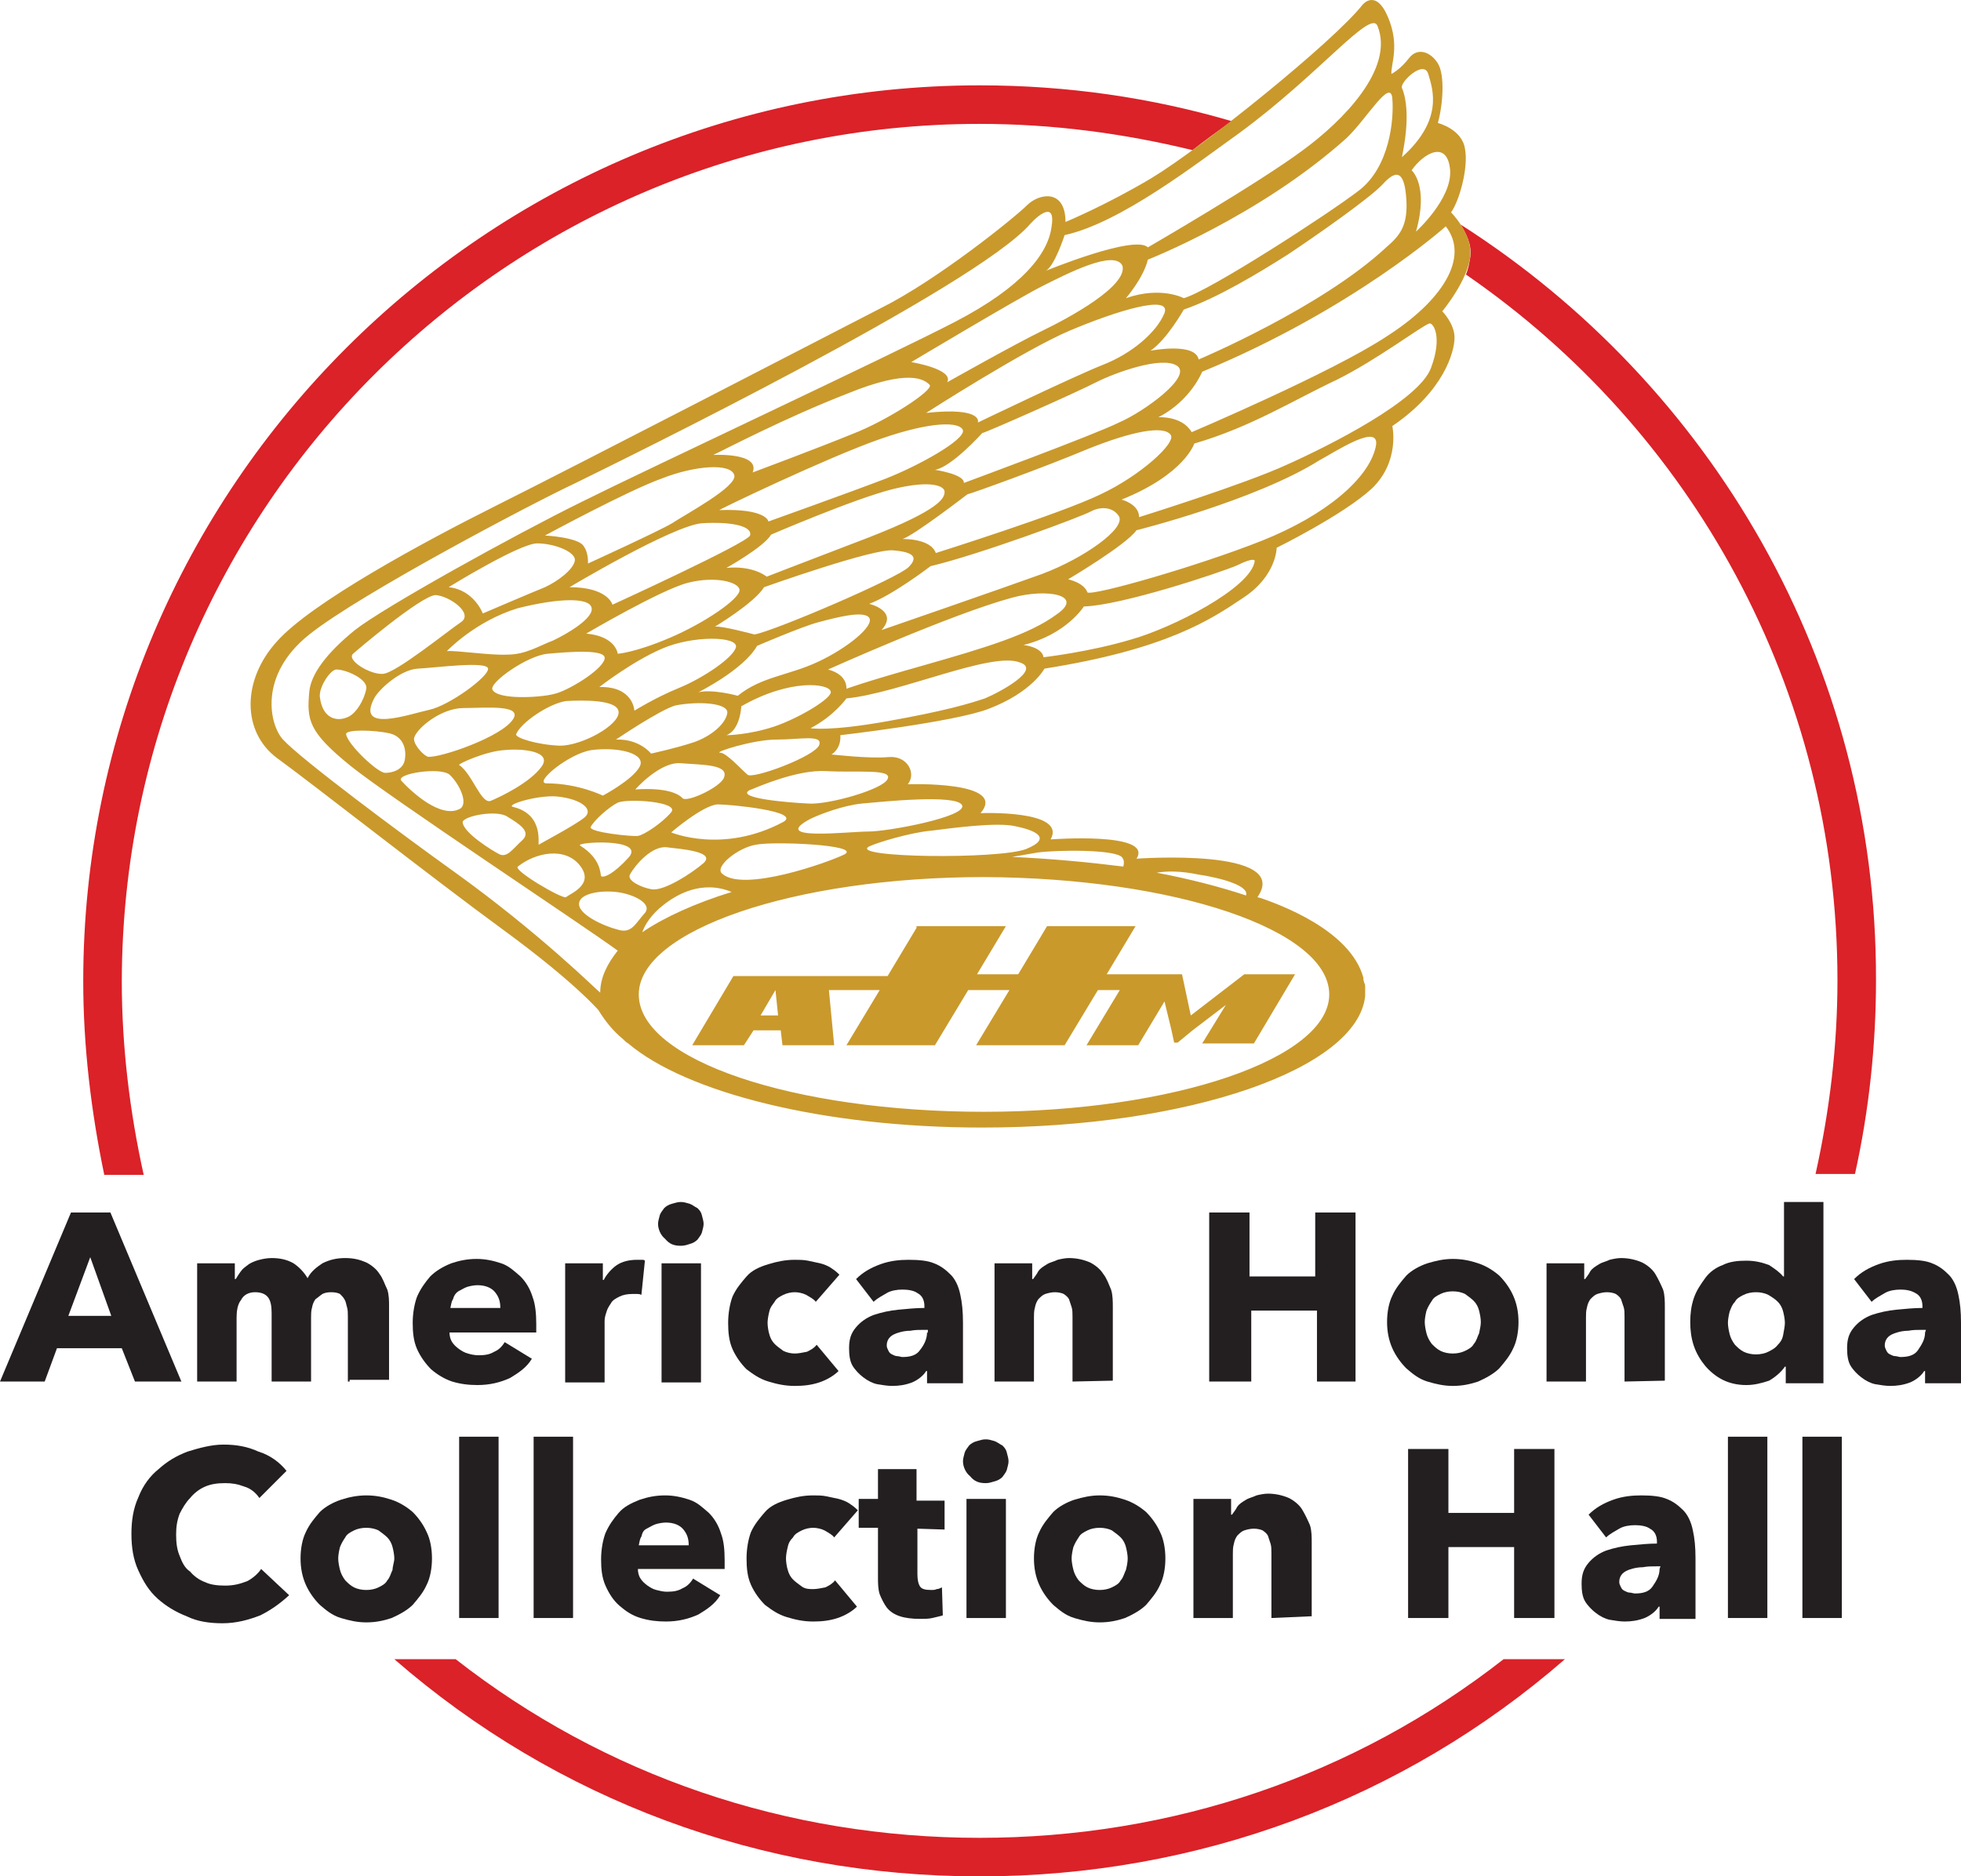 <svg width="186" height="178" viewBox="0 0 186 178" fill="none" xmlns="http://www.w3.org/2000/svg">
<path d="M92.917 174.344C74.633 174.344 57.346 168.446 43.217 157.396H37.4C52.775 170.772 72.222 178 92.917 178C113.528 178 133.059 170.772 148.434 157.396H142.617C128.488 168.446 111.201 174.344 92.917 174.344Z" fill="#DA2228"/>
<path d="M12.799 131.058L11.552 127.901H5.402L4.239 131.058H0L6.732 115.023H10.472L17.204 131.058H12.799ZM8.56 119.261L6.483 124.827H10.555L8.56 119.261Z" fill="#231F20"/>
<path d="M32.995 131.058V124.91C32.995 124.578 32.995 124.246 32.912 123.996C32.828 123.747 32.828 123.498 32.662 123.249C32.579 123.082 32.413 122.916 32.247 122.75C32.081 122.667 31.831 122.584 31.416 122.584C31 122.584 30.751 122.667 30.584 122.75C30.335 122.916 30.169 123.082 29.92 123.249C29.753 123.498 29.67 123.664 29.587 124.079C29.504 124.329 29.504 124.744 29.504 124.993V131.058H25.764V124.578C25.764 123.913 25.681 123.415 25.432 123.082C25.182 122.75 24.767 122.584 24.185 122.584C23.603 122.584 23.105 122.833 22.855 123.332C22.523 123.747 22.44 124.412 22.44 124.993V131.058H18.7V119.842H22.273V121.338H22.357C22.523 121.088 22.606 120.922 22.855 120.59C23.021 120.341 23.271 120.175 23.603 119.925C23.853 119.759 24.268 119.593 24.601 119.51C24.933 119.427 25.349 119.344 25.764 119.344C26.595 119.344 27.26 119.51 27.842 119.842C28.34 120.175 28.839 120.673 29.172 121.255C29.504 120.59 30.086 120.175 30.584 119.842C31.249 119.51 31.914 119.344 32.745 119.344C33.576 119.344 34.158 119.51 34.74 119.759C35.239 120.008 35.737 120.424 35.987 120.839C36.319 121.255 36.485 121.836 36.735 122.335C36.901 122.833 36.901 123.415 36.901 123.913V130.892H33.161V131.058H32.995Z" fill="#231F20"/>
<path d="M50.863 125.575C50.863 125.741 50.863 125.824 50.863 125.99C50.863 126.156 50.863 126.239 50.863 126.406H42.635C42.635 126.738 42.718 127.07 42.885 127.319C43.051 127.569 43.217 127.735 43.55 127.984C43.799 128.15 44.048 128.316 44.381 128.4C44.63 128.483 45.045 128.566 45.378 128.566C46.043 128.566 46.458 128.483 46.874 128.233C47.289 128.067 47.622 127.735 47.871 127.319L50.448 128.898C49.949 129.729 49.201 130.227 48.37 130.726C47.456 131.141 46.458 131.391 45.295 131.391C44.464 131.391 43.716 131.307 42.885 131.058C42.137 130.809 41.472 130.394 40.89 129.895C40.391 129.397 39.893 128.732 39.56 127.984C39.228 127.236 39.145 126.406 39.145 125.492C39.145 124.578 39.311 123.664 39.56 122.999C39.893 122.251 40.308 121.67 40.807 121.088C41.306 120.59 41.971 120.174 42.802 119.842C43.55 119.593 44.297 119.427 45.212 119.427C46.043 119.427 46.791 119.593 47.539 119.842C48.287 120.091 48.785 120.59 49.367 121.088C49.866 121.587 50.281 122.251 50.531 123.082C50.78 123.747 50.863 124.661 50.863 125.575ZM47.456 124.079C47.456 123.415 47.289 122.999 46.957 122.584C46.625 122.168 46.043 121.919 45.295 121.919C44.962 121.919 44.547 122.002 44.297 122.085C44.048 122.168 43.799 122.335 43.466 122.501C43.217 122.667 43.051 122.916 42.968 123.248C42.801 123.498 42.802 123.747 42.718 124.079H47.456Z" fill="#231F20"/>
<path d="M60.837 122.833C60.67 122.75 60.504 122.75 60.421 122.75C60.255 122.75 60.089 122.75 60.005 122.75C59.507 122.75 59.091 122.833 58.759 122.999C58.426 123.165 58.094 123.332 57.928 123.664C57.761 123.913 57.595 124.162 57.512 124.495C57.429 124.744 57.346 124.993 57.346 125.326V131.141H53.606V119.842H57.18V121.421H57.263C57.512 120.922 58.011 120.341 58.509 120.008C59.008 119.676 59.673 119.51 60.421 119.51C60.587 119.51 60.67 119.51 60.837 119.51C61.003 119.51 61.086 119.51 61.169 119.593L60.837 122.833Z" fill="#231F20"/>
<path d="M66.737 116.103C66.737 116.353 66.654 116.602 66.571 116.934C66.488 117.183 66.322 117.35 66.155 117.599C65.989 117.765 65.74 117.931 65.407 118.014C65.158 118.097 64.909 118.18 64.576 118.18C63.911 118.18 63.496 118.014 63.08 117.516C62.665 117.183 62.416 116.602 62.416 116.103C62.416 115.854 62.499 115.605 62.582 115.272C62.665 115.023 62.831 114.857 62.997 114.608C63.163 114.442 63.413 114.275 63.745 114.192C64.078 114.109 64.244 114.026 64.576 114.026C64.909 114.026 65.075 114.109 65.407 114.192C65.657 114.275 65.823 114.442 66.155 114.608C66.322 114.774 66.488 114.94 66.571 115.272C66.654 115.605 66.737 115.854 66.737 116.103ZM62.748 131.058V119.842H66.488V131.141H62.748V131.058Z" fill="#231F20"/>
<path d="M77.375 123.498C77.209 123.248 76.877 123.082 76.461 122.833C76.129 122.667 75.713 122.584 75.381 122.584C75.048 122.584 74.633 122.667 74.3 122.833C73.968 122.999 73.635 123.165 73.469 123.498C73.303 123.747 73.054 123.996 72.97 124.412C72.887 124.744 72.804 125.159 72.804 125.492C72.804 125.824 72.887 126.323 72.97 126.572C73.054 126.904 73.22 127.236 73.469 127.486C73.718 127.735 73.968 127.901 74.3 128.15C74.633 128.317 75.048 128.4 75.381 128.4C75.713 128.4 76.129 128.317 76.544 128.233C76.877 128.067 77.209 127.901 77.458 127.569L79.536 130.061C79.121 130.477 78.456 130.892 77.708 131.141C76.96 131.391 76.212 131.474 75.381 131.474C74.466 131.474 73.718 131.308 72.887 131.058C72.056 130.809 71.475 130.394 70.81 129.895C70.311 129.397 69.812 128.732 69.48 127.984C69.147 127.236 69.064 126.406 69.064 125.492C69.064 124.578 69.231 123.664 69.48 122.999C69.812 122.251 70.311 121.67 70.81 121.088C71.308 120.507 72.056 120.174 72.887 119.925C73.718 119.676 74.466 119.51 75.381 119.51C75.796 119.51 76.212 119.51 76.627 119.593C76.96 119.676 77.458 119.759 77.791 119.842C78.123 119.925 78.539 120.091 78.788 120.258C79.037 120.424 79.287 120.59 79.619 120.922L77.375 123.498Z" fill="#231F20"/>
<path d="M81.198 121.338C81.863 120.673 82.611 120.258 83.525 119.925C84.44 119.593 85.354 119.51 86.185 119.51C87.182 119.51 88.013 119.593 88.595 119.842C89.26 120.091 89.759 120.507 90.174 120.922C90.59 121.338 90.922 122.002 91.088 122.833C91.255 123.581 91.338 124.412 91.338 125.492V131.224H87.93V130.061H87.847C87.598 130.477 87.099 130.892 86.517 131.141C85.853 131.391 85.271 131.474 84.606 131.474C84.19 131.474 83.692 131.391 83.193 131.308C82.778 131.224 82.279 130.975 81.863 130.643C81.531 130.394 81.115 129.978 80.866 129.563C80.617 129.147 80.534 128.566 80.534 127.901C80.534 127.07 80.7 126.489 81.198 125.907C81.614 125.409 82.196 124.993 82.861 124.744C83.609 124.495 84.357 124.329 85.188 124.245C86.102 124.162 86.85 124.079 87.681 124.079V123.913C87.681 123.415 87.515 122.916 87.016 122.667C86.684 122.418 86.102 122.335 85.603 122.335C85.105 122.335 84.523 122.418 84.107 122.667C83.692 122.916 83.193 123.165 82.861 123.498L81.198 121.338ZM88.013 126.156H87.598C87.182 126.156 86.767 126.156 86.351 126.239C85.936 126.239 85.52 126.323 85.271 126.406C84.938 126.489 84.606 126.655 84.44 126.821C84.273 126.987 84.107 127.236 84.107 127.652C84.107 127.818 84.19 127.984 84.273 128.15C84.357 128.317 84.44 128.4 84.606 128.483C84.772 128.566 84.938 128.649 85.105 128.649C85.271 128.649 85.437 128.732 85.603 128.732C86.351 128.732 86.933 128.566 87.265 128.067C87.598 127.652 87.93 127.07 87.93 126.406C88.013 126.572 88.013 126.156 88.013 126.156Z" fill="#231F20"/>
<path d="M101.727 131.058V124.91C101.727 124.578 101.727 124.246 101.643 123.996C101.56 123.747 101.477 123.498 101.394 123.249C101.311 123.082 101.145 122.916 100.895 122.75C100.729 122.667 100.397 122.584 100.064 122.584C99.732 122.584 99.4 122.667 99.15 122.75C98.901 122.833 98.735 122.999 98.485 123.249C98.319 123.498 98.236 123.664 98.153 124.079C98.07 124.329 98.07 124.744 98.07 124.993V131.058H94.33V119.842H97.903V121.338H97.987C98.153 121.088 98.319 120.922 98.485 120.59C98.651 120.341 98.901 120.175 99.316 119.925C99.566 119.759 99.981 119.676 100.314 119.51C100.646 119.427 101.062 119.344 101.394 119.344C102.142 119.344 102.807 119.51 103.389 119.759C103.887 120.008 104.386 120.424 104.635 120.839C104.968 121.255 105.134 121.753 105.383 122.335C105.55 122.833 105.55 123.498 105.55 123.996V130.975L101.727 131.058Z" fill="#231F20"/>
<path d="M124.914 131.058V124.329H118.681V131.058H114.692V115.023H118.515V121.088H124.748V115.023H128.571V131.058H124.914Z" fill="#231F20"/>
<path d="M144.029 125.409C144.029 126.322 143.863 127.236 143.531 127.901C143.198 128.649 142.7 129.23 142.201 129.812C141.702 130.31 140.954 130.726 140.206 131.058C139.458 131.307 138.71 131.474 137.796 131.474C136.965 131.474 136.217 131.307 135.386 131.058C134.555 130.809 133.973 130.31 133.391 129.812C132.893 129.313 132.394 128.649 132.062 127.901C131.729 127.153 131.563 126.322 131.563 125.409C131.563 124.495 131.729 123.581 132.062 122.916C132.394 122.168 132.893 121.587 133.391 121.005C133.89 120.507 134.638 120.091 135.386 119.842C136.217 119.593 136.965 119.427 137.796 119.427C138.71 119.427 139.458 119.593 140.206 119.842C140.954 120.091 141.619 120.507 142.201 121.005C142.7 121.504 143.198 122.168 143.531 122.916C143.863 123.664 144.029 124.495 144.029 125.409ZM140.456 125.409C140.456 125.076 140.373 124.661 140.29 124.329C140.206 123.996 140.04 123.664 139.791 123.415C139.542 123.165 139.292 122.999 138.96 122.75C138.627 122.584 138.212 122.501 137.796 122.501C137.381 122.501 136.965 122.584 136.633 122.75C136.3 122.916 135.968 123.082 135.802 123.415C135.635 123.664 135.469 123.913 135.303 124.329C135.22 124.661 135.137 125.076 135.137 125.409C135.137 125.741 135.22 126.156 135.303 126.489C135.386 126.821 135.552 127.153 135.802 127.486C136.051 127.735 136.3 127.984 136.633 128.15C136.965 128.316 137.381 128.4 137.796 128.4C138.212 128.4 138.627 128.316 138.96 128.15C139.292 127.984 139.625 127.818 139.791 127.486C140.04 127.236 140.123 126.821 140.29 126.489C140.373 126.073 140.456 125.741 140.456 125.409Z" fill="#231F20"/>
<path d="M154.086 131.058V124.91C154.086 124.578 154.086 124.246 154.003 123.996C153.92 123.747 153.836 123.498 153.753 123.249C153.67 123.082 153.504 122.916 153.255 122.75C153.088 122.667 152.756 122.584 152.424 122.584C152.091 122.584 151.759 122.667 151.509 122.75C151.26 122.833 151.094 122.999 150.844 123.249C150.678 123.498 150.595 123.664 150.512 124.079C150.429 124.329 150.429 124.744 150.429 124.993V131.058H146.689V119.842H150.263V121.338H150.346C150.512 121.088 150.678 120.922 150.844 120.59C151.011 120.341 151.26 120.175 151.676 119.925C151.925 119.759 152.34 119.676 152.673 119.51C153.005 119.427 153.421 119.344 153.753 119.344C154.501 119.344 155.166 119.51 155.748 119.759C156.247 120.008 156.745 120.424 156.995 120.839C157.244 121.255 157.493 121.753 157.743 122.335C157.909 122.833 157.909 123.498 157.909 123.996V130.975L154.086 131.058Z" fill="#231F20"/>
<path d="M169.378 131.058V129.646H169.295C168.963 130.144 168.381 130.643 167.799 130.975C167.051 131.224 166.386 131.391 165.638 131.391C164.807 131.391 164.059 131.224 163.394 130.892C162.729 130.56 162.148 130.061 161.732 129.563C161.316 129.064 160.901 128.4 160.652 127.652C160.402 126.904 160.319 126.156 160.319 125.409C160.319 124.661 160.402 123.913 160.652 123.165C160.901 122.418 161.316 121.836 161.732 121.254C162.148 120.673 162.729 120.257 163.394 120.008C164.059 119.676 164.807 119.593 165.638 119.593C166.469 119.593 167.134 119.759 167.799 120.008C168.298 120.341 168.796 120.673 169.129 121.088H169.212V114.026H172.952V131.224H169.378V131.058ZM169.295 125.492C169.295 125.159 169.212 124.744 169.129 124.412C169.046 124.079 168.879 123.747 168.63 123.498C168.381 123.248 168.131 123.082 167.716 122.833C167.383 122.667 166.968 122.584 166.552 122.584C166.137 122.584 165.721 122.667 165.389 122.833C165.056 122.999 164.724 123.165 164.558 123.498C164.308 123.747 164.225 123.996 164.059 124.412C163.976 124.744 163.893 125.159 163.893 125.492C163.893 125.824 163.976 126.239 164.059 126.572C164.142 126.904 164.308 127.236 164.558 127.569C164.807 127.818 165.056 128.067 165.389 128.233C165.721 128.4 166.137 128.483 166.552 128.483C166.968 128.483 167.383 128.4 167.716 128.233C168.048 128.067 168.381 127.901 168.63 127.569C168.879 127.319 169.046 127.07 169.129 126.655C169.212 126.156 169.295 125.824 169.295 125.492Z" fill="#231F20"/>
<path d="M175.861 121.338C176.525 120.673 177.273 120.258 178.188 119.925C179.102 119.593 180.016 119.51 180.847 119.51C181.844 119.51 182.676 119.593 183.257 119.842C183.922 120.091 184.421 120.507 184.836 120.922C185.252 121.338 185.584 122.002 185.751 122.833C185.917 123.581 186 124.412 186 125.492V131.224H182.592V130.061H182.509C182.26 130.477 181.761 130.892 181.18 131.141C180.515 131.391 179.933 131.474 179.268 131.474C178.853 131.474 178.354 131.391 177.855 131.308C177.44 131.224 176.941 130.975 176.525 130.643C176.193 130.394 175.777 129.978 175.528 129.563C175.279 129.147 175.196 128.566 175.196 127.901C175.196 127.07 175.362 126.489 175.861 125.907C176.276 125.409 176.858 124.993 177.523 124.744C178.271 124.495 179.019 124.329 179.85 124.245C180.764 124.162 181.512 124.079 182.343 124.079V123.913C182.343 123.415 182.177 122.916 181.678 122.667C181.263 122.418 180.764 122.335 180.265 122.335C179.767 122.335 179.185 122.418 178.769 122.667C178.354 122.916 177.855 123.165 177.523 123.498L175.861 121.338ZM182.676 126.156H182.26C181.844 126.156 181.429 126.156 181.013 126.239C180.598 126.239 180.182 126.323 179.933 126.406C179.601 126.489 179.268 126.655 179.102 126.821C178.936 126.987 178.769 127.236 178.769 127.652C178.769 127.818 178.853 127.984 178.936 128.15C179.019 128.317 179.102 128.4 179.268 128.483C179.434 128.566 179.601 128.649 179.767 128.649C179.933 128.649 180.099 128.732 180.265 128.732C181.013 128.732 181.595 128.566 181.928 128.067C182.26 127.569 182.592 127.07 182.592 126.406L182.676 126.156Z" fill="#231F20"/>
<path d="M24.684 153.241C23.603 153.657 22.44 153.989 21.11 153.989C19.863 153.989 18.7 153.823 17.702 153.324C16.622 152.909 15.708 152.327 14.96 151.663C14.129 150.915 13.63 150.084 13.131 149.004C12.633 147.924 12.466 146.761 12.466 145.515C12.466 144.268 12.633 143.105 13.131 142.025C13.547 140.945 14.212 140.031 15.043 139.367C15.874 138.619 16.705 138.12 17.785 137.705C18.866 137.373 20.029 137.04 21.193 137.04C22.357 137.04 23.437 137.206 24.517 137.705C25.598 138.037 26.512 138.702 27.177 139.533L24.601 142.108C24.268 141.61 23.769 141.194 23.188 141.028C22.523 140.779 22.024 140.696 21.359 140.696C20.611 140.696 20.029 140.779 19.448 141.028C18.866 141.277 18.367 141.693 18.035 142.108C17.619 142.524 17.287 143.105 17.038 143.604C16.788 144.268 16.705 144.85 16.705 145.598C16.705 146.345 16.788 147.01 17.038 147.592C17.287 148.256 17.536 148.755 18.035 149.087C18.367 149.503 18.949 149.918 19.448 150.084C19.946 150.333 20.611 150.417 21.359 150.417C22.19 150.417 22.772 150.25 23.437 150.001C23.936 149.752 24.517 149.253 24.767 148.838L27.426 151.33C26.512 152.161 25.681 152.743 24.684 153.241Z" fill="#231F20"/>
<path d="M40.973 147.841C40.973 148.755 40.807 149.669 40.474 150.333C40.142 151.081 39.643 151.663 39.145 152.244C38.646 152.743 37.898 153.158 37.15 153.491C36.402 153.74 35.654 153.906 34.74 153.906C33.909 153.906 33.161 153.74 32.33 153.491C31.499 153.241 30.917 152.743 30.335 152.244C29.837 151.746 29.338 151.081 29.005 150.333C28.673 149.586 28.507 148.755 28.507 147.841C28.507 146.927 28.673 146.013 29.005 145.348C29.338 144.601 29.837 144.019 30.335 143.438C30.834 142.939 31.582 142.524 32.33 142.274C33.078 142.025 33.909 141.859 34.74 141.859C35.654 141.859 36.402 142.025 37.15 142.274C37.898 142.524 38.563 142.939 39.145 143.438C39.643 143.936 40.142 144.601 40.474 145.348C40.807 146.013 40.973 146.927 40.973 147.841ZM37.4 147.841C37.4 147.509 37.316 147.093 37.233 146.761C37.15 146.429 36.984 146.096 36.735 145.847C36.485 145.598 36.236 145.432 35.904 145.182C35.571 145.016 35.156 144.933 34.74 144.933C34.324 144.933 33.909 145.016 33.576 145.182C33.244 145.348 32.911 145.515 32.745 145.847C32.579 146.096 32.413 146.345 32.247 146.761C32.164 147.093 32.08 147.509 32.08 147.841C32.08 148.173 32.164 148.589 32.247 148.921C32.33 149.253 32.496 149.586 32.745 149.918C32.995 150.167 33.244 150.417 33.576 150.583C33.909 150.749 34.324 150.832 34.74 150.832C35.156 150.832 35.571 150.749 35.904 150.583C36.236 150.417 36.568 150.25 36.735 149.918C36.984 149.669 37.067 149.253 37.233 148.921C37.233 148.589 37.4 148.173 37.4 147.841Z" fill="#231F20"/>
<path d="M43.55 153.491V136.292H47.29V153.491H43.55Z" fill="#231F20"/>
<path d="M50.614 153.491V136.292H54.354V153.491H50.614Z" fill="#231F20"/>
<path d="M68.732 148.007C68.732 148.173 68.732 148.256 68.732 148.423C68.732 148.589 68.732 148.672 68.732 148.838H60.504C60.504 149.17 60.587 149.503 60.753 149.752C60.92 150.001 61.086 150.167 61.418 150.417C61.668 150.583 61.917 150.749 62.249 150.832C62.582 150.915 62.914 150.998 63.247 150.998C63.912 150.998 64.327 150.915 64.743 150.666C65.158 150.5 65.491 150.167 65.74 149.752L68.316 151.33C67.818 152.161 67.07 152.66 66.239 153.158C65.324 153.574 64.327 153.823 63.164 153.823C62.333 153.823 61.584 153.74 60.753 153.491C59.922 153.241 59.34 152.826 58.759 152.327C58.177 151.829 57.761 151.164 57.429 150.417C57.096 149.669 57.013 148.838 57.013 147.924C57.013 147.01 57.18 146.096 57.429 145.432C57.761 144.684 58.177 144.102 58.676 143.521C59.174 142.939 59.839 142.607 60.67 142.274C61.418 142.025 62.166 141.859 63.081 141.859C63.912 141.859 64.659 142.025 65.407 142.274C66.156 142.524 66.654 143.022 67.236 143.521C67.735 144.019 68.15 144.684 68.4 145.515C68.649 146.179 68.732 147.01 68.732 148.007ZM65.324 146.595C65.324 145.93 65.158 145.515 64.826 145.099C64.493 144.684 63.912 144.435 63.164 144.435C62.831 144.435 62.416 144.518 62.166 144.601C61.917 144.684 61.668 144.85 61.335 145.016C61.003 145.182 60.92 145.432 60.837 145.764C60.67 146.013 60.67 146.262 60.587 146.595H65.324Z" fill="#231F20"/>
<path d="M79.121 145.847C78.954 145.598 78.622 145.432 78.207 145.182C77.874 145.016 77.459 144.933 77.126 144.933C76.794 144.933 76.378 145.016 76.046 145.182C75.713 145.348 75.381 145.515 75.215 145.847C74.965 146.096 74.799 146.345 74.716 146.761C74.633 147.093 74.55 147.509 74.55 147.841C74.55 148.173 74.633 148.672 74.716 148.921C74.799 149.253 74.965 149.586 75.215 149.835C75.464 150.084 75.713 150.25 76.046 150.5C76.378 150.749 76.794 150.749 77.126 150.749C77.459 150.749 77.874 150.666 78.29 150.583C78.622 150.417 78.954 150.25 79.204 149.918L81.281 152.411C80.866 152.826 80.201 153.241 79.453 153.491C78.705 153.74 77.957 153.823 77.126 153.823C76.212 153.823 75.464 153.657 74.633 153.408C73.802 153.158 73.22 152.743 72.555 152.244C72.056 151.746 71.558 151.081 71.225 150.333C70.893 149.586 70.81 148.755 70.81 147.841C70.81 146.927 70.976 146.013 71.225 145.348C71.558 144.601 72.056 144.019 72.555 143.438C73.054 142.856 73.802 142.524 74.633 142.274C75.464 142.025 76.212 141.859 77.126 141.859C77.542 141.859 77.957 141.859 78.373 141.942C78.705 142.025 79.204 142.108 79.536 142.191C79.869 142.274 80.284 142.441 80.534 142.607C80.783 142.773 81.032 142.939 81.365 143.271L79.121 145.847Z" fill="#231F20"/>
<path d="M87.016 145.016V149.336C87.016 149.835 87.099 150.25 87.265 150.5C87.432 150.749 87.764 150.832 88.346 150.832C88.512 150.832 88.678 150.832 88.844 150.749C89.011 150.749 89.177 150.666 89.343 150.583L89.426 153.241C89.177 153.324 88.761 153.407 88.429 153.491C88.097 153.574 87.598 153.574 87.265 153.574C86.517 153.574 85.853 153.491 85.354 153.324C84.855 153.158 84.44 152.909 84.107 152.494C83.858 152.161 83.609 151.663 83.442 151.247C83.276 150.749 83.276 150.167 83.276 149.669V144.933H81.448V142.191H83.276V139.366H86.933V142.357H89.593V145.099L87.016 145.016Z" fill="#231F20"/>
<path d="M95.659 138.619C95.659 138.868 95.576 139.117 95.493 139.45C95.41 139.699 95.244 139.865 95.078 140.114C94.912 140.28 94.662 140.447 94.33 140.53C93.997 140.613 93.831 140.696 93.499 140.696C92.834 140.696 92.418 140.53 92.003 140.031C91.587 139.699 91.338 139.117 91.338 138.619C91.338 138.37 91.421 138.12 91.504 137.788C91.587 137.539 91.753 137.373 91.92 137.123C92.086 136.957 92.335 136.791 92.668 136.708C93 136.625 93.166 136.542 93.499 136.542C93.831 136.542 93.997 136.625 94.33 136.708C94.579 136.791 94.745 136.957 95.078 137.123C95.244 137.289 95.41 137.456 95.493 137.788C95.576 138.12 95.659 138.37 95.659 138.619ZM91.67 153.491V142.191H95.41V153.491H91.67Z" fill="#231F20"/>
<path d="M110.536 147.841C110.536 148.755 110.37 149.669 110.038 150.333C109.705 151.081 109.206 151.663 108.708 152.244C108.209 152.743 107.461 153.158 106.713 153.491C105.965 153.74 105.217 153.906 104.303 153.906C103.472 153.906 102.724 153.74 101.893 153.491C101.062 153.241 100.48 152.743 99.898 152.244C99.4 151.746 98.901 151.081 98.568 150.333C98.236 149.586 98.07 148.755 98.07 147.841C98.07 146.927 98.236 146.013 98.568 145.348C98.901 144.601 99.4 144.019 99.898 143.438C100.397 142.939 101.145 142.524 101.893 142.274C102.724 142.025 103.472 141.859 104.303 141.859C105.217 141.859 105.965 142.025 106.713 142.274C107.461 142.524 108.126 142.939 108.708 143.438C109.206 143.936 109.705 144.601 110.038 145.348C110.37 146.013 110.536 146.927 110.536 147.841ZM106.962 147.841C106.962 147.509 106.879 147.093 106.796 146.761C106.713 146.429 106.547 146.096 106.298 145.847C106.048 145.598 105.799 145.432 105.466 145.182C105.134 145.016 104.718 144.933 104.303 144.933C103.887 144.933 103.472 145.016 103.139 145.182C102.807 145.348 102.475 145.515 102.308 145.847C102.142 146.096 101.976 146.345 101.81 146.761C101.727 147.093 101.643 147.509 101.643 147.841C101.643 148.173 101.727 148.589 101.81 148.921C101.893 149.253 102.059 149.586 102.308 149.918C102.558 150.167 102.807 150.417 103.139 150.583C103.472 150.749 103.887 150.832 104.303 150.832C104.718 150.832 105.134 150.749 105.466 150.583C105.799 150.417 106.131 150.25 106.298 149.918C106.547 149.669 106.63 149.253 106.796 148.921C106.879 148.589 106.962 148.173 106.962 147.841Z" fill="#231F20"/>
<path d="M120.593 153.491V147.342C120.593 147.01 120.593 146.678 120.509 146.429C120.426 146.179 120.343 145.93 120.26 145.681C120.177 145.515 120.011 145.349 119.761 145.182C119.595 145.099 119.263 145.016 118.93 145.016C118.598 145.016 118.265 145.099 118.016 145.182C117.767 145.265 117.601 145.432 117.351 145.681C117.185 145.93 117.102 146.096 117.019 146.512C116.936 146.761 116.936 147.176 116.936 147.426V153.491H113.196V142.191H116.769V143.687H116.853C117.019 143.438 117.185 143.271 117.351 142.939C117.517 142.69 117.767 142.524 118.182 142.274C118.432 142.108 118.847 142.025 119.18 141.859C119.512 141.776 119.928 141.693 120.26 141.693C121.008 141.693 121.673 141.859 122.255 142.108C122.753 142.358 123.252 142.773 123.501 143.188C123.751 143.604 124 144.102 124.249 144.684C124.416 145.182 124.416 145.847 124.416 146.345V153.324L120.593 153.491Z" fill="#231F20"/>
<path d="M143.614 153.491V146.761H137.381V153.491H133.558V137.456H137.381V143.521H143.614V137.456H147.437V153.491H143.614Z" fill="#231F20"/>
<path d="M150.678 143.687C151.343 143.022 152.091 142.607 153.005 142.274C153.92 141.942 154.834 141.859 155.665 141.859C156.662 141.859 157.493 141.942 158.075 142.191C158.74 142.441 159.239 142.856 159.654 143.271C160.07 143.687 160.402 144.351 160.568 145.182C160.735 145.93 160.818 146.761 160.818 147.841V153.574H157.41V152.411H157.327C157.078 152.826 156.579 153.241 155.997 153.491C155.332 153.74 154.751 153.823 154.086 153.823C153.67 153.823 153.172 153.74 152.673 153.657C152.257 153.574 151.759 153.324 151.343 152.992C151.011 152.743 150.595 152.327 150.346 151.912C150.096 151.497 150.013 150.915 150.013 150.25C150.013 149.42 150.18 148.838 150.678 148.256C151.094 147.758 151.676 147.342 152.34 147.093C153.088 146.844 153.836 146.678 154.668 146.595C155.582 146.512 156.33 146.429 157.161 146.429V146.262C157.161 145.764 156.995 145.265 156.496 145.016C156.164 144.767 155.582 144.684 155.083 144.684C154.584 144.684 154.003 144.767 153.587 145.016C153.172 145.265 152.673 145.515 152.34 145.847L150.678 143.687ZM157.493 148.589H157.078C156.662 148.589 156.247 148.589 155.831 148.672C155.416 148.672 155 148.755 154.751 148.838C154.418 148.921 154.086 149.087 153.92 149.253C153.753 149.42 153.587 149.669 153.587 150.084C153.587 150.25 153.67 150.417 153.753 150.583C153.836 150.749 153.92 150.832 154.086 150.915C154.252 150.998 154.418 151.081 154.584 151.081C154.751 151.081 154.917 151.164 155.083 151.164C155.831 151.164 156.413 150.998 156.745 150.5C157.078 150.001 157.41 149.503 157.41 148.838L157.493 148.589Z" fill="#231F20"/>
<path d="M163.893 153.491V136.292H167.633V153.491H163.893Z" fill="#231F20"/>
<path d="M170.957 153.491V136.292H174.697V153.491H170.957Z" fill="#231F20"/>
<path d="M92.917 11.752C99.898 11.752 106.63 12.665 113.113 14.244C114.276 13.33 115.523 12.416 116.853 11.502C109.206 9.259 101.228 8.096 92.917 8.096C46.043 8.096 7.895 46.231 7.895 93.09C7.895 99.238 8.643 105.469 9.89 111.451H13.63C12.3 105.469 11.552 99.238 11.552 93.09C11.635 48.142 48.121 11.752 92.917 11.752Z" fill="#DA2228"/>
<path d="M138.544 21.306C139.043 22.137 139.625 23.217 139.458 24.38C139.375 24.879 139.292 25.46 139.043 26.042C160.402 40.747 174.282 65.257 174.282 93.006C174.282 99.238 173.534 105.386 172.204 111.368H175.944C177.273 105.386 177.938 99.154 177.938 93.006C178.021 62.931 162.231 36.427 138.544 21.306Z" fill="#DA2228"/>
<path d="M137.63 20.143C138.378 19.146 139.292 15.989 138.96 14.161C138.71 12.25 136.383 11.668 136.383 11.668C136.882 9.841 137.048 7.099 136.383 6.019C135.718 4.939 134.472 4.44 133.641 5.52C132.81 6.6 131.979 7.016 131.979 7.016C131.895 6.102 132.81 4.357 131.646 1.615C130.483 -1.126 129.236 0.452 129.236 0.452C126.493 3.942 114.027 13.995 109.206 16.903C104.885 19.478 101.062 21.057 101.062 21.057C101.062 17.9 98.568 18.315 97.405 19.478C96.241 20.641 88.928 26.54 83.609 29.199C78.29 31.941 54.354 44.32 47.206 47.892C40.059 51.465 29.504 57.198 26.263 60.853C22.938 64.509 22.938 69.411 26.263 71.903C29.587 74.313 40.89 83.203 47.705 88.188C54.52 93.172 56.764 95.831 56.764 95.831C57.429 96.911 58.177 97.825 59.091 98.573C59.257 98.739 59.424 98.905 59.59 98.988C65.075 103.641 78.04 106.964 93.166 106.964C112.78 106.964 128.737 101.398 129.485 94.502C129.485 94.419 129.485 94.253 129.485 94.169C129.485 94.169 129.485 94.169 129.485 94.086C129.485 94.003 129.485 93.92 129.485 93.837C129.485 93.754 129.485 93.671 129.485 93.588C129.485 93.505 129.485 93.339 129.402 93.256C129.402 93.172 129.319 93.006 129.319 92.923C129.319 92.84 129.319 92.84 129.319 92.757C128.072 88.188 121.257 85.778 119.595 85.197C119.512 85.197 119.346 85.114 119.263 85.114C122.587 80.378 107.794 81.458 107.794 81.458C109.456 78.882 99.649 79.63 99.649 79.63C101.228 76.805 93 77.138 93 77.138C95.659 74.064 86.102 74.396 86.102 74.396C86.933 73.399 86.102 71.654 84.273 71.82C82.445 71.986 78.871 71.571 78.871 71.571C79.869 70.906 79.702 69.743 79.702 69.743C79.702 69.743 90.507 68.497 93.748 67.251C97.903 65.672 99.067 63.429 99.067 63.429C110.619 61.601 114.858 58.776 117.933 56.699C121.091 54.622 121.091 51.964 121.091 51.964C121.091 51.964 127.491 48.806 130.15 46.314C132.81 43.738 132.062 40.415 132.062 40.415C136.965 37.092 137.962 33.353 137.962 32.024C137.962 30.694 136.799 29.531 136.799 29.531C136.799 29.531 139.292 26.54 139.458 24.214C139.625 22.137 137.63 20.143 137.63 20.143ZM137.547 16.155C137.713 18.896 134.306 21.971 134.306 21.971C135.552 17.567 133.89 16.155 133.89 16.155C135.054 14.493 137.298 13.247 137.547 16.155ZM132.976 8.345C132.727 7.847 135.054 5.603 135.469 7.016C135.885 8.428 136.965 11.336 132.976 14.909C132.976 14.742 133.973 10.754 132.976 8.345ZM133.391 18.896C133.558 21.472 132.727 22.386 131.48 23.466C125.33 29.199 113.694 34.101 113.694 34.101C113.362 32.439 109.123 33.27 109.123 33.27C110.702 32.19 112.281 29.365 112.281 29.365C115.44 28.285 119.429 25.875 122.172 24.131C124.914 22.303 129.901 18.814 131.147 17.484C132.56 15.906 133.225 16.404 133.391 18.896ZM78.539 63.512C78.539 63.512 90.174 58.278 95.992 56.699C99.316 55.785 102.89 56.45 100.231 58.278C97.654 60.189 93.499 61.435 87.681 63.096C81.78 64.758 80.284 65.34 80.284 65.34C80.284 65.34 80.45 64.01 78.539 63.512ZM87.847 39.169C87.847 39.169 97.156 33.187 101.477 31.359C105.799 29.531 111.118 27.869 110.453 29.697C109.705 31.525 107.378 33.519 104.635 34.599C101.893 35.679 92.751 40.083 92.751 40.083C92.751 40.083 93.332 38.587 87.847 39.169ZM48.702 76.556C47.788 76.39 50.946 75.393 52.858 75.559C55.185 75.808 56.349 76.805 55.434 77.553C54.52 78.301 51.196 80.045 51.113 80.129C50.946 80.212 51.694 77.304 48.702 76.556ZM51.861 74.313C50.531 74.313 53.938 71.488 56.099 71.156C58.676 70.823 61.335 71.488 60.67 72.734C60.005 73.98 57.18 75.476 57.18 75.476C57.18 75.476 54.852 74.313 51.861 74.313ZM63.496 60.521C60.172 61.933 58.593 62.017 58.593 62.017C58.593 62.017 58.426 60.355 55.6 60.106C55.6 60.106 62.665 55.951 65.241 55.287C67.818 54.622 70.062 55.204 70.145 55.951C70.228 56.782 66.82 59.109 63.496 60.521ZM69.812 61.352C69.646 62.349 66.654 64.343 64.41 65.257C62.166 66.171 60.172 67.417 60.172 67.417C60.172 67.417 60.088 65.091 56.847 65.174C56.847 65.174 59.922 62.764 62.831 61.518C65.74 60.272 69.895 60.355 69.812 61.352ZM58.094 57.364C58.094 57.364 57.678 55.702 54.021 55.702C54.021 55.702 63.745 49.886 66.571 49.637C69.314 49.471 71.391 49.886 71.142 50.8C70.81 51.548 58.094 57.364 58.094 57.364ZM56.099 57.613C56.432 58.61 53.689 60.189 52.442 60.77C51.113 61.269 49.866 62.1 48.121 62.1C46.458 62.183 43.3 61.684 42.386 61.767C42.386 61.767 45.045 58.942 49.118 57.696C53.107 56.699 55.85 56.699 56.099 57.613ZM46.292 63.429C46.375 64.177 42.635 66.918 40.724 67.334C38.812 67.749 33.743 69.577 35.488 66.254C35.904 65.423 37.981 63.512 39.643 63.429C41.306 63.346 46.209 62.681 46.292 63.429ZM39.311 69.909C39.643 68.995 41.887 67.168 43.965 67.168C46.043 67.168 50.032 66.752 48.453 68.497C46.874 70.242 40.89 72.153 40.474 71.737C39.976 71.488 39.062 70.408 39.311 69.909ZM46.708 65.423C46.375 64.758 50.032 62.183 51.944 62.017C53.855 61.85 57.595 61.518 57.346 62.515C57.096 63.595 53.772 65.589 52.525 65.838C51.279 66.171 47.206 66.42 46.708 65.423ZM53.689 66.503C55.268 66.42 58.676 66.337 58.676 67.583C58.676 68.829 55.185 70.74 53.107 70.74C50.946 70.657 48.869 69.992 48.952 69.66C49.367 68.58 52.027 66.752 53.689 66.503ZM58.593 76.141C59.59 75.725 64.493 76.058 63.662 77.055C62.831 78.051 61.086 79.215 60.504 79.298C60.005 79.381 55.933 78.965 56.016 78.467C56.349 77.802 57.761 76.556 58.593 76.141ZM60.255 74.894C60.255 74.894 62.582 72.236 64.576 72.402C66.571 72.568 69.231 72.485 68.649 73.814C68.233 74.728 65.158 76.141 64.743 75.725C63.662 74.562 60.255 74.894 60.255 74.894ZM61.751 71.488C61.751 71.488 60.67 70.076 58.426 70.159C58.426 70.159 62.582 67.334 64.078 66.918C66.239 66.503 69.147 66.669 68.981 67.666C68.815 68.663 67.485 69.826 65.823 70.408C64.078 70.989 61.751 71.488 61.751 71.488ZM66.239 65.672C66.239 65.672 70.56 63.512 71.807 61.269C71.807 61.269 76.046 59.441 77.625 59.026C79.204 58.61 81.946 57.862 82.445 58.61C82.944 59.358 80.45 61.435 77.625 62.764C74.799 64.094 72.222 64.177 69.978 66.004C69.978 66.004 67.568 65.34 66.239 65.672ZM71.558 60.189C71.558 60.189 68.483 59.358 67.818 59.441C67.818 59.441 71.558 57.198 72.472 55.702C72.472 55.702 82.944 51.964 84.772 52.213C86.684 52.379 87.099 52.877 86.185 53.791C85.271 54.788 73.469 59.856 71.558 60.189ZM82.445 50.967C75.713 53.542 72.721 54.705 72.721 54.705C72.721 54.705 71.475 53.625 68.898 53.874C68.898 53.874 72.472 51.88 73.137 50.717C73.137 50.717 81.032 47.311 84.689 46.397C88.429 45.483 89.593 46.148 89.593 46.646C89.593 47.228 89.26 48.308 82.445 50.967ZM84.024 45.4C80.783 46.646 72.887 49.471 72.887 49.471C72.887 49.471 72.721 48.225 68.233 48.391C68.067 48.391 78.456 43.406 83.442 41.661C88.429 39.916 91.088 40 91.338 40.83C91.504 41.744 87.182 44.154 84.024 45.4ZM98.901 31.359C96.324 32.605 89.842 36.261 89.842 36.261C90.507 35.015 86.434 34.35 86.434 34.35C86.434 34.35 96.574 28.285 98.901 27.122C101.228 25.959 105.716 23.632 106.464 25.211C106.962 27.122 101.477 30.113 98.901 31.359ZM88.18 36.51C88.595 37.009 84.107 39.916 80.866 41.163C77.625 42.492 71.391 44.818 71.391 44.818C72.139 42.907 67.651 43.157 67.651 43.157C68.566 42.741 74.383 39.667 80.367 37.341C86.268 34.931 87.681 36.012 88.18 36.51ZM69.646 45.068C69.978 46.148 64.992 48.806 63.745 49.637C62.499 50.385 55.767 53.459 55.767 53.459C55.767 53.459 55.85 52.462 55.351 51.797C54.852 50.967 51.694 50.8 51.694 50.8C51.694 50.8 59.507 46.563 62.748 45.4C65.906 44.154 69.314 43.904 69.646 45.068ZM54.52 53.21C54.354 54.041 52.941 55.121 51.694 55.702C50.448 56.201 45.794 58.195 45.794 58.195C45.794 58.195 44.962 55.951 42.552 55.702C42.552 55.702 49.284 51.548 50.946 51.548C52.609 51.548 54.686 52.379 54.52 53.21ZM43.716 59.026C42.469 59.856 37.566 63.844 36.319 63.927C35.072 64.01 32.828 62.598 33.493 62.017C33.66 61.85 39.893 56.533 41.306 56.45C42.635 56.533 44.962 58.195 43.716 59.026ZM34.74 65.34C34.574 66.337 33.743 67.832 32.828 68.082C31.997 68.414 30.584 68.248 30.335 66.088C30.252 65.174 31.332 63.512 31.914 63.512C32.828 63.512 34.906 64.426 34.74 65.34ZM36.984 69.577C38.314 69.909 38.563 71.156 38.397 72.07C38.23 73.067 37.15 73.316 36.568 73.316C35.904 73.399 32.995 70.657 32.828 69.66C32.745 69.162 35.571 69.245 36.984 69.577ZM42.635 73.482C43.55 74.313 44.464 76.224 43.633 76.722C41.804 77.719 38.978 75.061 38.064 74.064C37.483 73.399 41.721 72.734 42.635 73.482ZM43.55 72.568C43.383 72.485 46.126 71.239 47.871 71.156C49.45 70.989 52.442 71.239 51.362 72.734C50.282 74.23 47.539 75.559 46.541 75.974C45.627 76.307 44.796 73.399 43.55 72.568ZM48.121 77.47C49.201 78.135 50.448 78.882 49.533 79.713C48.619 80.544 48.121 81.375 47.373 81.042C46.708 80.71 43.882 78.965 43.882 77.968C44.048 77.387 47.123 76.805 48.121 77.47ZM49.118 82.206C50.78 80.876 53.606 80.295 55.019 82.123C56.432 83.95 54.021 84.781 53.689 85.114C53.273 85.28 48.619 82.538 49.118 82.206ZM55.019 80.212C54.52 79.879 61.169 79.464 59.673 81.292C58.177 82.953 57.263 83.286 57.013 83.12C56.93 82.87 57.013 81.458 55.019 80.212ZM59.756 82.953C60.255 82.039 61.834 80.212 63.247 80.378C64.659 80.544 67.901 80.793 66.737 81.873C65.574 82.87 62.997 84.532 61.834 84.366C60.836 84.2 59.424 83.535 59.756 82.953ZM62.914 85.861C64.161 84.864 66.571 83.452 69.397 84.615C65.906 85.695 62.997 87.024 60.919 88.437C61.169 87.689 61.834 86.692 62.914 85.861ZM68.483 82.87C67.735 82.206 70.062 80.378 71.724 80.129C73.303 79.796 81.697 80.129 80.118 81.042C78.622 81.79 70.477 84.698 68.483 82.87ZM74.3 77.968C68.566 81.042 63.662 78.965 63.662 78.965C63.662 78.965 66.654 76.39 68.067 76.307C69.314 76.307 76.046 76.971 74.3 77.968ZM68.316 71.405C67.568 71.405 71.391 70.159 73.635 70.159C75.879 70.159 78.04 69.66 77.708 70.657C77.375 71.737 71.308 73.98 70.893 73.482C70.394 73.067 68.898 71.405 68.316 71.405ZM73.469 68.912C70.976 69.743 68.898 69.743 68.898 69.743C70.228 69.245 70.311 67.001 70.311 67.001C74.965 64.343 78.622 64.841 78.788 65.589C79.037 66.171 75.879 68.082 73.469 68.912ZM98.818 54.456C94.912 55.868 83.609 59.773 83.609 59.773C85.271 57.945 82.445 57.281 82.445 57.281C84.689 56.45 88.263 53.708 88.263 53.708C92.834 52.628 102.724 48.972 103.555 48.474C104.386 48.059 105.55 48.059 106.131 48.972C106.796 50.136 102.807 52.961 98.818 54.456ZM104.386 46.895C100.646 48.723 88.761 52.462 88.761 52.462C88.263 51.05 85.603 51.133 85.603 51.133C86.684 50.8 91.753 46.895 91.753 46.895C92.169 46.812 99.067 44.32 103.222 42.575C107.378 40.913 110.37 40.332 111.035 41.246C111.617 41.993 108.126 45.151 104.386 46.895ZM106.131 40.083C103.804 41.246 91.421 45.815 91.421 45.815C91.504 44.984 88.678 44.569 88.678 44.569C90.257 44.32 93.166 41.08 93.166 41.08C93.415 41.08 102.225 37.175 103.97 36.261C105.799 35.347 110.121 33.768 111.617 34.682C113.196 35.679 108.458 39.086 106.131 40.083ZM132.062 9.342C132.228 11.336 131.812 15.822 128.903 18.066C125.995 20.309 114.692 27.62 112.281 28.285C112.281 28.285 110.121 27.122 106.796 28.285C106.796 28.285 108.458 26.374 108.874 24.629C108.874 24.629 119.512 20.475 127.74 13.081C129.651 11.253 131.895 7.348 132.062 9.342ZM100.979 22.303C106.298 21.14 113.528 15.49 117.601 12.582C125.164 7.016 129.984 0.868 130.649 2.446C132.311 6.517 127.324 11.502 123.584 14.244C119.346 17.401 108.874 23.466 108.874 23.466C107.627 22.22 99.15 25.709 99.15 25.709C99.981 25.377 100.979 22.303 100.979 22.303ZM56.93 94.169C56.598 93.92 51.196 88.52 42.968 82.621C37.981 79.048 28.507 71.986 26.845 70.159C25.598 68.829 24.434 64.094 29.338 60.189C34.241 56.284 50.697 47.643 54.437 45.898C59.174 43.572 92.584 27.205 97.737 21.223C98.651 20.226 100.147 19.146 99.732 21.555C99.399 24.048 96.989 27.205 90.59 30.528C84.19 33.851 61.418 44.486 55.102 47.643C48.702 50.8 36.402 57.613 33.66 59.773C31 61.933 29.504 63.927 29.338 65.589C29.088 68.331 29.255 69.411 33.244 72.651C37.067 75.725 54.936 87.523 58.593 90.181C57.595 91.428 56.93 92.757 56.93 94.169ZM58.593 88.188C57.263 87.855 54.686 86.692 54.936 85.612C55.102 84.781 56.847 84.449 58.426 84.615C60.005 84.781 61.917 85.695 61.169 86.609C60.255 87.606 59.922 88.603 58.593 88.188ZM113.611 82.953C115.855 83.286 118.515 84.033 118.182 84.947C115.689 84.117 112.78 83.369 109.705 82.787C110.702 82.621 112.032 82.621 113.611 82.953ZM126.078 94.336C126.078 100.401 111.367 105.469 93.332 105.469C75.298 105.469 60.587 100.567 60.587 94.336C60.587 88.271 75.298 83.203 93.332 83.203C111.367 83.286 126.078 88.188 126.078 94.336ZM106.464 81.375C106.63 81.624 106.63 81.873 106.547 82.206C103.222 81.79 99.732 81.458 95.992 81.292C96.989 81.126 97.903 80.959 98.402 80.876C100.147 80.627 105.965 80.544 106.464 81.375ZM96.324 78.384C97.987 78.716 99.981 79.464 97.322 80.544C94.745 81.541 80.367 81.375 82.445 80.295C83.11 79.962 86.351 78.965 88.346 78.799C90.341 78.55 94.579 77.968 96.324 78.384ZM91.255 76.39C91.753 77.47 84.273 78.882 82.362 78.882C80.45 78.882 72.971 79.796 76.793 77.719C77.791 77.221 80.035 76.39 81.78 76.224C83.692 76.058 90.756 75.31 91.255 76.39ZM84.19 73.897C83.775 74.894 78.456 76.39 76.627 76.224C74.799 76.141 69.812 75.725 71.059 74.977C71.89 74.645 75.63 72.983 78.373 73.15C81.198 73.316 84.689 72.9 84.19 73.897ZM93.415 66.254C91.919 66.752 89.759 67.417 84.19 68.414C78.622 69.411 76.877 69.079 76.877 69.079C79.121 67.915 80.284 66.254 80.284 66.254C85.354 65.755 94.08 61.767 96.74 62.847C98.818 63.512 94.828 65.672 93.415 66.254ZM107.212 60.687C103.306 61.85 98.984 62.349 98.984 62.349C98.818 61.352 97.072 61.186 97.072 61.186C101.145 60.189 102.807 57.53 102.807 57.53C106.298 57.447 115.606 54.373 117.351 53.625C119.013 52.794 119.013 53.21 119.013 53.21C118.681 55.785 111.118 59.607 107.212 60.687ZM130.483 42.409C129.818 45.4 125.745 48.889 119.678 51.299C113.611 53.708 103.721 56.533 103.139 56.201C103.139 56.201 102.973 55.37 101.311 54.954C101.311 54.954 106.796 51.714 107.794 50.302C107.794 50.302 119.096 47.477 125.164 43.655C126.576 42.907 131.064 39.916 130.483 42.409ZM135.718 34.931C134.555 38.006 126.161 42.243 122.088 44.071C117.933 45.981 108.043 49.056 108.043 49.056C108.043 47.809 106.381 47.394 106.381 47.394C112.365 44.984 113.279 42.077 113.279 42.077C118.681 40.498 122.587 38.006 126.826 36.012C130.649 34.101 134.804 30.944 135.552 30.694C135.885 30.528 136.882 31.858 135.718 34.931ZM131.48 31.941C126.327 35.347 113.029 40.997 113.029 40.997C112.115 39.418 109.871 39.584 109.871 39.584C112.946 38.006 114.027 35.264 114.027 35.264C128.322 29.365 137.131 21.472 137.131 21.472C139.458 24.463 136.716 28.617 131.48 31.941Z" fill="#C9992C"/>
<path d="M86.933 88.021L84.19 92.591H78.373H74.466H73.469H69.563L65.657 99.154H70.56L71.475 97.742H74.051L74.217 99.154H79.121L78.622 93.92H83.442L80.284 99.154H88.678L91.836 93.92H95.743L92.584 99.154H100.979L104.137 93.92H106.214L103.056 99.154H107.96L110.453 95L111.118 97.742L111.367 98.905H111.7L113.113 97.742L116.271 95.333L114.027 98.988H118.93L122.836 92.425H120.011H118.016L112.946 96.33L112.115 92.425H112.032H110.869H110.037H107.046H104.968L107.71 87.855H99.316L96.574 92.425H92.668L95.41 87.855H86.933V88.021ZM72.139 96.33L73.552 93.92L73.802 96.33H72.139Z" fill="#C9992C"/>
</svg>
